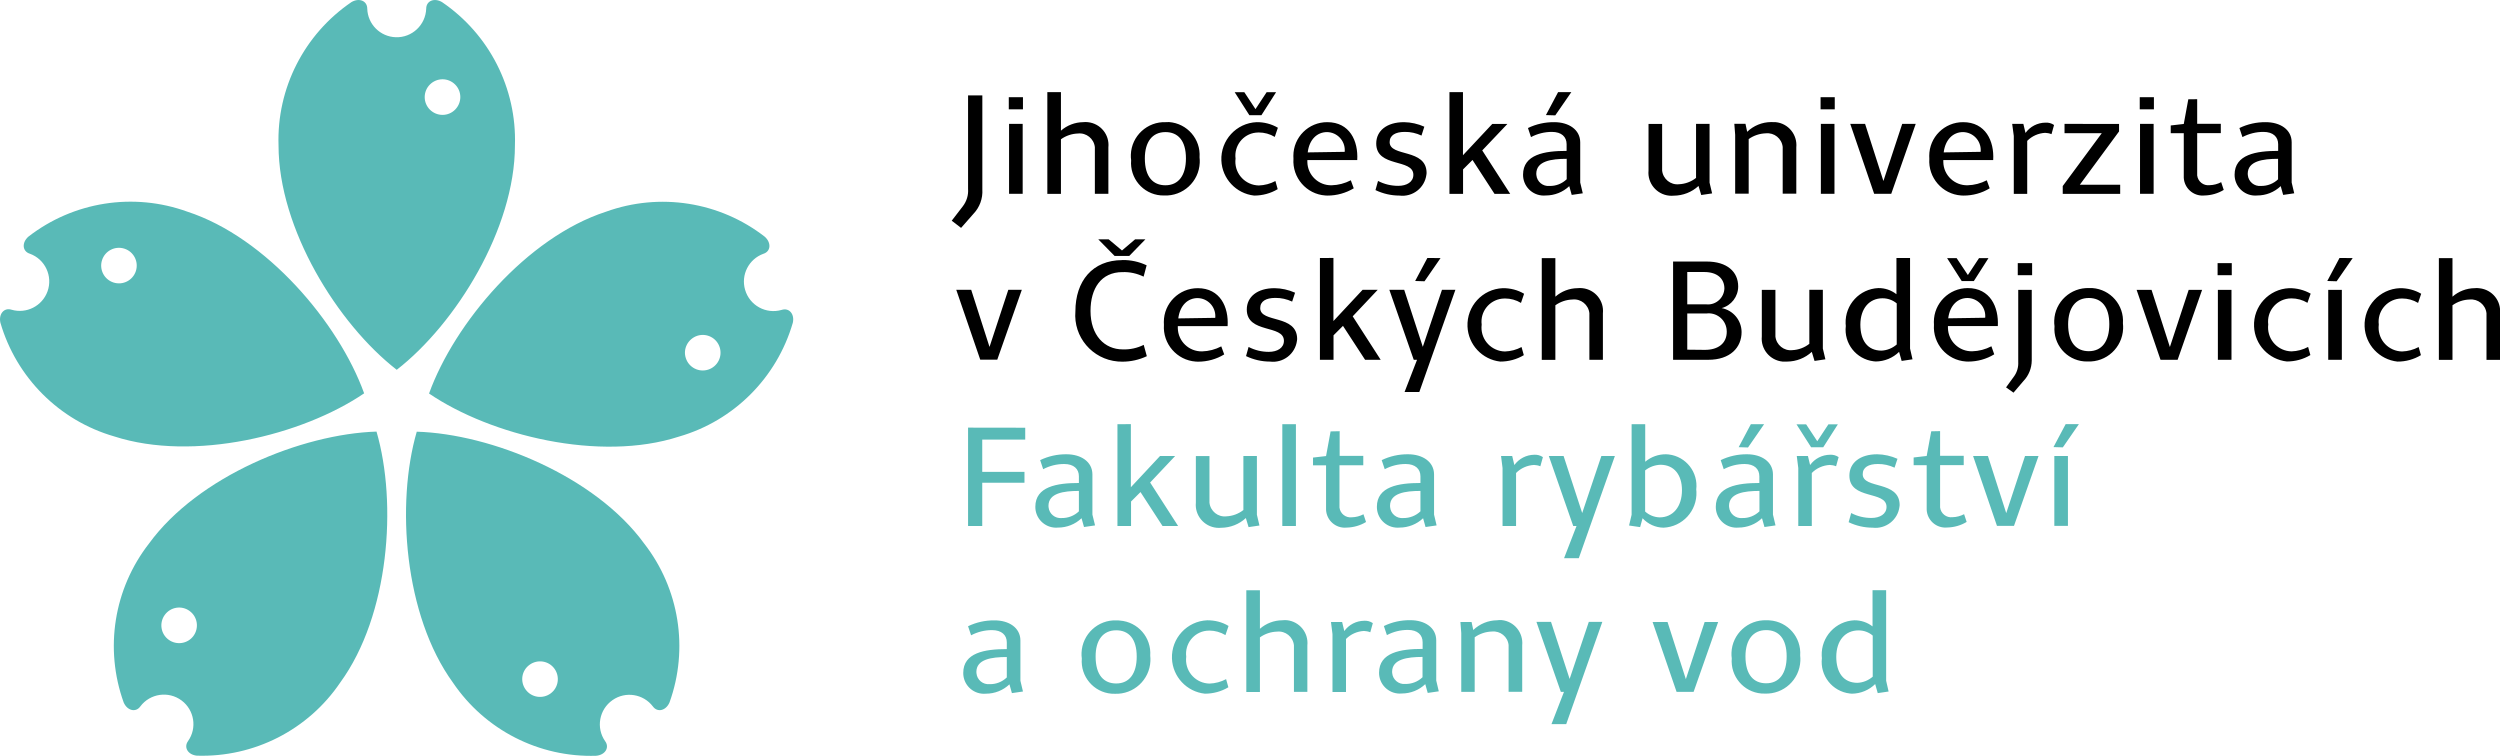 <?xml version="1.0" encoding="utf-8"?>
<!-- Generator: Adobe Illustrator 25.4.1, SVG Export Plug-In . SVG Version: 6.00 Build 0)  -->
<svg version="1.1" id="Vrstva_1" xmlns="http://www.w3.org/2000/svg" xmlns:xlink="http://www.w3.org/1999/xlink" x="0px" y="0px"
	 viewBox="0 0 264.6 80" style="enable-background:new 0 0 264.6 80;" xml:space="preserve">
<style type="text/css">
	.st0{fill:#59BAB7;}
	.st1{fill:#009DD9;}
	.st2{fill:#1D1D1B;}
	.st3{fill:#7099D0;}
	.st4{fill:#43AB37;}
	.st5{fill:#955FA2;}
	.st6{fill:#007E57;}
	.st7{fill:#D00074;}
	.st8{fill:#DF057A;}
	.st9{fill:#E98201;}
</style>
<g>
	<g id="Group_581_2_" transform="translate(7623 2278)">
		<path id="Path_307_2_" d="M-7361.08-2247.5c-0.87,0.01-1.7,0.33-2.35,0.9v-4.08h-1.44v10.77h1.44v-5.78
			c0.53-0.38,1.16-0.59,1.81-0.61c0.89-0.09,1.69,0.55,1.79,1.45c0.01,0.11,0.01,0.22,0,0.33v4.61h1.43v-4.91
			c0.14-1.34-0.83-2.53-2.17-2.67C-7360.75-2247.52-7360.92-2247.52-7361.08-2247.5 M-7369-2247.5c-2.15,0.09-3.82,1.91-3.73,4.06
			c0.08,1.92,1.56,3.5,3.47,3.71c0.88,0.01,1.74-0.23,2.49-0.68l-0.24-0.86c-0.54,0.29-1.14,0.45-1.76,0.47
			c-1.4-0.03-2.51-1.18-2.48-2.58c0-0.09,0.01-0.18,0.02-0.27c-0.17-1.35,0.79-2.57,2.14-2.74c0.11-0.01,0.21-0.02,0.32-0.02
			c0.6,0,1.19,0.16,1.7,0.47l0.33-0.97C-7367.43-2247.31-7368.21-2247.51-7369-2247.5 M-7376.58-2239.92h1.44v-7.4h-1.44V-2239.92z
			 M-7375.39-2250.69l-1.29,2.43l0.99,0.03l1.7-2.46H-7375.39z M-7380.71-2247.5c-2.15,0.09-3.82,1.91-3.72,4.06
			c0.08,1.92,1.56,3.49,3.47,3.7c0.88,0,1.74-0.23,2.49-0.68l-0.24-0.86c-0.54,0.29-1.14,0.45-1.76,0.47
			c-1.4-0.03-2.5-1.18-2.48-2.58c0-0.09,0.01-0.18,0.02-0.27c-0.17-1.35,0.79-2.57,2.13-2.74c0.11-0.01,0.22-0.02,0.32-0.02
			c0.6,0,1.19,0.16,1.7,0.47l0.34-0.97C-7379.13-2247.31-7379.91-2247.51-7380.71-2247.5 M-7388.29-2248.87h1.5v-1.28h-1.5V-2248.87
			z M-7388.26-2239.92h1.44v-7.4h-1.44V-2239.92z M-7396.86-2247.32l2.53,7.4h1.81l2.59-7.4h-1.42l-1.99,6.05l-1.94-6.05H-7396.86z
			 M-7401.87-2247.51c-1.97-0.08-3.64,1.46-3.71,3.43c-0.01,0.2,0,0.41,0.03,0.61c-0.16,1.89,1.24,3.56,3.13,3.72
			c0.12,0.01,0.24,0.01,0.36,0.01c2,0.09,3.68-1.46,3.77-3.46c0.01-0.19,0-0.38-0.02-0.58c0.14-1.92-1.31-3.59-3.23-3.73
			C-7401.65-2247.51-7401.76-2247.51-7401.87-2247.51 M-7401.92-2246.46c1.32,0,2.17,0.89,2.17,2.78c0,1.79-0.77,2.85-2.17,2.85
			c-1.29,0-2.19-0.86-2.19-2.85C-7404.1-2245.4-7403.33-2246.46-7401.92-2246.46 M-7409.44-2248.87h1.52v-1.28h-1.52V-2248.87z
			 M-7409.39-2247.32v7.62c0.03,0.53-0.11,1.05-0.41,1.49l-0.88,1.21l0.79,0.56l1.05-1.23c0.56-0.58,0.87-1.36,0.88-2.17v-7.48
			L-7409.39-2247.32z M-7416.92-2250.68l1.55,2.43h1.28l1.55-2.43h-1l-1.18,1.79l-1.19-1.79H-7416.92z M-7414.75-2246.46
			c1.06,0.02,1.9,0.9,1.87,1.96c0,0.04,0,0.09-0.01,0.13l-3.91,0.06C-7416.63-2245.67-7415.81-2246.46-7414.75-2246.46
			 M-7414.73-2247.51c-1.98,0-3.59,1.6-3.59,3.58c0,0.1,0,0.2,0.01,0.3c-0.14,2,1.37,3.75,3.37,3.89c0.08,0.01,0.17,0.01,0.25,0.01
			c0.97,0,1.93-0.26,2.76-0.77l-0.3-0.85c-0.63,0.33-1.32,0.51-2.03,0.53c-1.39,0.03-2.54-1.07-2.57-2.46c0-0.07,0-0.14,0-0.21h5.28
			C-7411.44-2245.52-7412.37-2247.51-7414.73-2247.51 M-7424.19-2247.51c-1.99,0.08-3.54,1.76-3.47,3.75c0,0.09,0.01,0.17,0.02,0.26
			c-0.22,1.85,1.1,3.52,2.95,3.74c0.07,0.01,0.15,0.02,0.22,0.02c0.93-0.01,1.81-0.37,2.47-1.02l0.27,0.96l1.15-0.17l-0.26-1.14
			v-9.58h-1.44v3.83c-0.55-0.43-1.22-0.66-1.92-0.65 M-7423.75-2246.43c0.55,0,1.08,0.19,1.5,0.54v4.35
			c-0.45,0.39-1.01,0.62-1.61,0.65c-1.49,0-2.24-1.08-2.24-2.76C-7426.09-2245.36-7425.15-2246.43-7423.75-2246.43 M-7430.95-2239.8
			l1.15-0.17l-0.27-1.14v-6.22h-1.43v5.72c-0.52,0.41-1.15,0.64-1.8,0.67c-0.89,0.1-1.69-0.55-1.79-1.44
			c-0.01-0.11-0.01-0.22,0-0.33v-4.61h-1.44v4.93c-0.13,1.34,0.86,2.53,2.2,2.66c0.16,0.01,0.32,0.01,0.48,0
			c0.97-0.01,1.9-0.37,2.61-1.03L-7430.95-2239.8z M-7444.42-2245.8v-3.41h1.79c1.42,0,2.14,0.73,2.14,1.75
			c-0.04,0.96-0.85,1.72-1.81,1.68c-0.04,0-0.08,0-0.11-0.01H-7444.42z M-7444.42-2240.99v-3.83h2.02c1.04-0.14,2,0.6,2.14,1.64
			c0.01,0.09,0.02,0.18,0.02,0.28c0,1.25-0.91,1.93-2.32,1.93L-7444.42-2240.99z M-7445.92-2239.92h3.73c2.31,0,3.52-1.29,3.52-2.94
			c-0.01-1.24-0.89-2.3-2.11-2.53c1.03-0.28,1.75-1.22,1.75-2.29c0-1.55-1.17-2.64-3.34-2.64h-3.55V-2239.92z M-7456.03-2247.5
			c-0.87,0.01-1.7,0.33-2.35,0.9v-4.08h-1.44v10.77h1.44v-5.78c0.53-0.38,1.16-0.59,1.81-0.61c0.89-0.1,1.69,0.55,1.79,1.44
			c0.01,0.11,0.01,0.22,0,0.33v4.61h1.43v-4.91c0.14-1.34-0.83-2.53-2.17-2.67C-7455.69-2247.52-7455.86-2247.52-7456.03-2247.5
			 M-7463.95-2247.5c-2.15,0.09-3.82,1.91-3.73,4.06c0.08,1.92,1.56,3.5,3.47,3.71c0.88,0,1.74-0.23,2.49-0.68l-0.24-0.86
			c-0.54,0.29-1.14,0.45-1.76,0.47c-1.4-0.03-2.51-1.18-2.48-2.58c0-0.09,0.01-0.18,0.02-0.27c-0.17-1.35,0.79-2.57,2.14-2.74
			c0.11-0.01,0.21-0.02,0.32-0.02c0.6,0,1.19,0.16,1.7,0.47l0.33-0.97C-7462.37-2247.31-7463.15-2247.51-7463.95-2247.5
			 M-7471.93-2250.69l-1.29,2.43l0.99,0.03l1.7-2.46H-7471.93z M-7475.95-2247.32l2.58,7.4h0.35l-1.32,3.41h1.56l3.82-10.82h-1.42
			l-2.03,6.04l-1.97-6.04H-7475.95z M-7483.3-2250.69v10.77h1.44v-2.59l1-1l2.34,3.59h1.65l-2.96-4.6l2.65-2.81h-1.6l-3.09,3.31
			v-6.68L-7483.3-2250.69z M-7488.1-2247.5c-1.82,0-2.94,0.91-2.94,2.26c0,2.59,3.93,1.56,3.93,3.31c0,0.76-0.7,1.17-1.6,1.17
			c-0.74,0-1.48-0.17-2.14-0.52l-0.27,0.97c0.79,0.38,1.66,0.58,2.53,0.58c1.4,0.18,2.68-0.81,2.86-2.21
			c0.01-0.06,0.01-0.12,0.02-0.17c0-2.65-3.91-1.67-3.91-3.28c0-0.73,0.62-1.08,1.6-1.08c0.61-0.01,1.22,0.13,1.78,0.39l0.31-0.94
			C-7486.63-2247.33-7487.36-2247.49-7488.1-2247.5 M-7496.24-2246.45c1.06,0.02,1.9,0.9,1.87,1.96c0,0.04,0,0.09-0.01,0.13
			l-3.91,0.06C-7498.12-2245.66-7497.3-2246.45-7496.24-2246.45 M-7496.23-2247.5c-1.98,0-3.59,1.6-3.59,3.58c0,0.1,0,0.2,0.01,0.3
			c-0.14,2,1.37,3.75,3.37,3.89c0.08,0.01,0.17,0.01,0.25,0.01c0.97,0,1.93-0.26,2.76-0.77l-0.31-0.85
			c-0.63,0.33-1.32,0.51-2.03,0.53c-1.39,0.03-2.54-1.07-2.57-2.45c0-0.07,0-0.14,0-0.22h5.27
			C-7492.94-2245.51-7493.87-2247.5-7496.23-2247.5 M-7506.76-2252.67l1.73,1.76h1.55l1.71-1.76h-1.09l-1.39,1.18l-1.41-1.18
			H-7506.76z M-7504.21-2250.47c-3.18,0-4.97,2.24-4.97,5.42c-0.23,2.71,1.79,5.08,4.49,5.31c0.16,0.01,0.32,0.02,0.48,0.02
			c0.9,0,1.78-0.2,2.59-0.58l-0.33-1.2c-0.69,0.34-1.45,0.51-2.22,0.48c-1.93,0-3.41-1.49-3.41-4.07c0-2.38,1.12-4.11,3.38-4.11
			c0.77-0.03,1.54,0.14,2.24,0.48l0.32-1.2c-0.8-0.38-1.68-0.57-2.56-0.56 M-7521.79-2247.33l2.54,7.4h1.8l2.6-7.4h-1.43l-1.99,6.05
			l-1.94-6.05H-7521.79z"/>
		<path id="Path_308_2_" d="M-7381.88-2259.03c-0.49,0.47-1.14,0.72-1.82,0.71c-0.7,0.07-1.33-0.45-1.39-1.15
			c0-0.05-0.01-0.09-0.01-0.14c0-1.34,1.58-1.58,3.21-1.58V-2259.03z M-7383.2-2265.07c-0.96-0.01-1.91,0.2-2.78,0.62l0.32,0.96
			c0.68-0.36,1.44-0.55,2.22-0.55c1.03,0,1.56,0.53,1.56,1.3v0.71c-2.33,0-4.61,0.38-4.61,2.52c-0.01,1.21,0.96,2.2,2.17,2.21
			c0.07,0,0.15,0,0.22-0.01c0.93,0,1.82-0.35,2.49-0.99l0.26,0.93l1.17-0.17l-0.27-1.14v-4.26
			C-7380.45-2264.28-7381.65-2265.07-7383.2-2265.07 M-7391.39-2267.49l-0.48,2.61l-1.38,0.16v0.82h1.38v4.52
			c-0.05,1.1,0.81,2.04,1.92,2.08c0.09,0,0.19,0,0.28-0.01c0.72-0.02,1.42-0.22,2.03-0.59l-0.27-0.82c-0.38,0.2-0.8,0.31-1.23,0.32
			c-0.64,0.08-1.23-0.38-1.31-1.03c-0.01-0.1-0.01-0.21,0-0.31v-4.17h2.5v-0.99h-2.5v-2.6L-7391.39-2267.49z M-7396.53-2266.43h1.5
			v-1.28h-1.5V-2266.43z M-7396.5-2257.49h1.44v-7.4h-1.44V-2257.49z M-7404.49-2264.89v0.99h3.94l-4.13,5.59v0.83h6.08v-0.97h-4.27
			l4.15-5.64v-0.79L-7404.49-2264.89z M-7406.51-2265.02c-0.84,0.01-1.62,0.41-2.11,1.09l-0.23-0.96h-1.18l0.17,1.28v6.13h1.42
			v-5.61c0.5-0.51,1.18-0.81,1.9-0.85c0.23,0.01,0.45,0.05,0.67,0.14l0.27-0.97C-7405.87-2264.96-7406.19-2265.04-7406.51-2265.02
			 M-7415.23-2264.02c1.06,0.02,1.9,0.9,1.87,1.96c0,0.04,0,0.09-0.01,0.13l-3.91,0.06
			C-7417.11-2263.23-7416.29-2264.02-7415.23-2264.02 M-7415.22-2265.07c-1.98-0.01-3.59,1.59-3.59,3.57c0,0.1,0,0.2,0.01,0.3
			c-0.14,2,1.37,3.75,3.37,3.89c0.08,0.01,0.17,0.01,0.26,0.01c0.97,0,1.93-0.26,2.76-0.77l-0.31-0.85
			c-0.63,0.33-1.32,0.51-2.03,0.53c-1.39,0.03-2.54-1.07-2.57-2.45c0-0.07,0-0.14,0-0.22h5.28
			C-7411.92-2263.08-7412.85-2265.07-7415.22-2265.07 M-7427.17-2264.89l2.53,7.4h1.81l2.59-7.4h-1.43l-1.99,6.05l-1.94-6.05
			H-7427.17z M-7430.31-2266.43h1.5v-1.28h-1.5V-2266.43z M-7430.28-2257.49h1.44v-7.4h-1.44V-2257.49z M-7435.56-2265.08
			c-0.94,0.01-1.84,0.38-2.52,1.03l-0.18-0.85h-1.18l0.09,1.17v6.23h1.43v-5.78c0.53-0.38,1.17-0.59,1.82-0.61
			c0.89-0.09,1.68,0.55,1.78,1.44c0.01,0.11,0.01,0.23,0,0.34v4.61h1.44v-4.9c0.13-1.34-0.84-2.54-2.18-2.67
			C-7435.24-2265.08-7435.4-2265.08-7435.56-2265.08 M-7442.94-2257.36l1.15-0.17l-0.27-1.14v-6.22h-1.43v5.72
			c-0.52,0.41-1.15,0.64-1.8,0.67c-0.89,0.1-1.69-0.55-1.79-1.44c-0.01-0.11-0.01-0.22,0-0.33v-4.61h-1.44v4.93
			c-0.13,1.34,0.86,2.53,2.2,2.66c0.16,0.02,0.32,0.01,0.48,0c0.97-0.01,1.9-0.37,2.61-1.03L-7442.94-2257.36z M-7458.09-2268.25
			l-1.29,2.43l0.99,0.03l1.7-2.46H-7458.09z M-7457.18-2259.03c-0.49,0.47-1.14,0.73-1.82,0.71c-0.7,0.07-1.33-0.45-1.39-1.15
			c0-0.05-0.01-0.09-0.01-0.14c0-1.34,1.58-1.58,3.22-1.58V-2259.03z M-7458.5-2265.07c-0.96-0.01-1.91,0.2-2.78,0.62l0.32,0.96
			c0.68-0.36,1.44-0.55,2.21-0.55c1.03,0,1.56,0.53,1.56,1.3v0.71c-2.34,0-4.61,0.38-4.61,2.52c-0.01,1.21,0.96,2.2,2.18,2.21
			c0.07,0,0.15,0,0.22-0.01c0.93,0,1.82-0.35,2.49-0.99l0.26,0.93l1.17-0.17l-0.27-1.14v-4.26
			C-7455.76-2264.28-7456.96-2265.07-7458.5-2265.07 M-7469.59-2268.25v10.77h1.44v-2.59l1-1l2.33,3.59h1.66l-2.96-4.6l2.66-2.8
			h-1.6l-3.1,3.31v-6.68H-7469.59z M-7474.4-2265.07c-1.82,0-2.94,0.91-2.94,2.26c0,2.59,3.93,1.56,3.93,3.31
			c0,0.76-0.7,1.17-1.6,1.17c-0.74,0-1.48-0.17-2.14-0.52l-0.27,0.97c0.79,0.38,1.66,0.58,2.53,0.58c1.4,0.18,2.68-0.81,2.86-2.21
			c0.01-0.06,0.01-0.12,0.02-0.17c0-2.65-3.91-1.67-3.91-3.28c0-0.73,0.62-1.08,1.6-1.08c0.61-0.01,1.22,0.13,1.77,0.39l0.3-0.94
			C-7472.92-2264.89-7473.65-2265.06-7474.4-2265.07 M-7482.54-2264.02c1.06,0.02,1.9,0.9,1.87,1.96c0,0.04,0,0.09-0.01,0.13
			l-3.91,0.06C-7484.43-2263.23-7483.6-2264.02-7482.54-2264.02 M-7482.52-2265.07c-1.98-0.01-3.59,1.59-3.59,3.57
			c0,0.1,0,0.2,0.01,0.3c-0.14,2,1.37,3.75,3.37,3.89c0.08,0.01,0.17,0.01,0.25,0.01c0.97,0,1.93-0.27,2.76-0.77l-0.31-0.85
			c-0.63,0.33-1.32,0.51-2.03,0.53c-1.39,0.03-2.54-1.07-2.57-2.46c0-0.07,0-0.14,0-0.21h5.28
			C-7479.23-2263.08-7480.15-2265.07-7482.52-2265.07 M-7492.32-2268.24l1.55,2.43h1.28l1.55-2.43h-1l-1.18,1.79l-1.18-1.79
			H-7492.32z M-7490-2265.07c-2.15,0.09-3.82,1.91-3.73,4.06c0.08,1.92,1.56,3.5,3.47,3.71c0.88,0,1.74-0.23,2.49-0.68l-0.24-0.86
			c-0.54,0.29-1.14,0.45-1.76,0.47c-1.4-0.03-2.51-1.18-2.48-2.58c0-0.09,0.01-0.18,0.02-0.27c-0.17-1.35,0.79-2.58,2.13-2.74
			c0.11-0.01,0.22-0.02,0.32-0.02c0.6,0,1.19,0.16,1.7,0.47l0.33-0.97C-7488.43-2264.88-7489.21-2265.08-7490-2265.07
			 M-7499.6-2265.07c-1.97-0.08-3.64,1.46-3.71,3.43c-0.01,0.2,0,0.4,0.03,0.6c-0.16,1.89,1.24,3.56,3.13,3.72
			c0.12,0.01,0.24,0.01,0.36,0.01c2,0.09,3.68-1.46,3.77-3.46c0.01-0.19,0-0.39-0.02-0.58c0.14-1.92-1.31-3.59-3.23-3.73
			C-7499.39-2265.07-7499.5-2265.07-7499.6-2265.07 M-7499.65-2264.02c1.32,0,2.17,0.89,2.17,2.78c0,1.79-0.77,2.85-2.17,2.85
			c-1.29,0-2.18-0.86-2.18-2.85C-7501.83-2262.96-7501.06-2264.02-7499.65-2264.02 M-7508.36-2265.07c-0.86,0.01-1.7,0.33-2.35,0.9
			v-4.08h-1.44v10.77h1.44v-5.78c0.53-0.38,1.16-0.59,1.8-0.61c0.89-0.1,1.69,0.55,1.79,1.44c0.01,0.11,0.01,0.22,0,0.33v4.61h1.43
			v-4.91c0.14-1.34-0.83-2.53-2.17-2.67C-7508.03-2265.09-7508.19-2265.09-7508.36-2265.07 M-7516.23-2266.43h1.5v-1.28h-1.5
			V-2266.43z M-7516.2-2257.49h1.44v-7.4h-1.44V-2257.49z M-7520.54-2267.9v9.89c0.05,0.66-0.15,1.32-0.56,1.85l-1.17,1.52
			l0.99,0.76l1.31-1.49c0.66-0.69,1-1.62,0.94-2.58v-9.95H-7520.54z"/>
	</g>
	<g id="Group_582_2_" transform="translate(7623 2278)">
		<g id="Group_33_2_" transform="translate(-6429 -718)">
			<path id="Path_57-2_2_" class="st0" d="M-1120.2-1524.46c0.99-0.32,2.05,0.22,2.37,1.21c0.32,0.99-0.22,2.05-1.21,2.37
				c-0.99,0.32-2.05-0.22-2.37-1.21C-1121.74-1523.07-1121.19-1524.13-1120.2-1524.46
				C-1120.2-1524.46-1120.2-1524.46-1120.2-1524.46 M-1147.17-1551.61c1.04,0,1.89,0.84,1.89,1.88s-0.84,1.89-1.88,1.89
				s-1.89-0.84-1.89-1.88c0,0,0,0,0,0C-1149.05-1550.76-1148.21-1551.6-1147.17-1551.61 M-1147.22-1559.78
				c-0.82-0.48-1.67-0.13-1.67,0.7c-0.06,1.72-1.5,3.08-3.22,3.02c-1.65-0.05-2.97-1.38-3.02-3.02c0-0.83-0.85-1.18-1.67-0.7
				c-5,3.4-7.92,9.12-7.72,15.17c0,8.81,6.25,18.89,12.51,23.75c6.25-4.85,12.51-14.94,12.51-23.75
				C-1139.3-1550.66-1142.22-1556.38-1147.22-1559.78 M-1149.89-1514.31c-2.21,7.6-1.34,19.44,3.83,26.56
				c3.39,5.01,9.12,7.94,15.17,7.74c0.94-0.09,1.43-0.87,0.94-1.54c-0.99-1.41-0.64-3.36,0.78-4.35c1.37-0.96,3.26-0.66,4.27,0.67
				c0.49,0.67,1.38,0.45,1.76-0.42c2.05-5.69,1.04-12.04-2.68-16.82C-1131-1509.59-1141.98-1514.07-1149.89-1514.31
				 M-1137.95-1489.64c0.84-0.61,2.02-0.43,2.63,0.41c0.61,0.84,0.43,2.02-0.41,2.63c-0.84,0.61-2.02,0.43-2.63-0.41
				C-1138.98-1487.85-1138.8-1489.03-1137.95-1489.64C-1137.96-1489.64-1137.95-1489.64-1137.95-1489.64 M-1174.18-1537.6
				c-5.69-2.06-12.04-1.06-16.82,2.65c-0.71,0.63-0.64,1.55,0.15,1.8c1.62,0.58,2.46,2.37,1.88,3.99c-0.56,1.55-2.23,2.4-3.81,1.94
				c-0.79-0.25-1.38,0.45-1.18,1.37c1.69,5.81,6.23,10.36,12.05,12.04c8.38,2.71,19.9-0.11,26.45-4.56
				C-1158.14-1525.81-1165.8-1534.88-1174.18-1537.6 M-1180.83-1533.68c0.99,0.32,1.53,1.38,1.21,2.37
				c-0.32,0.99-1.38,1.53-2.37,1.21c-0.99-0.32-1.53-1.38-1.21-2.37c0,0,0,0,0,0C-1182.88-1533.46-1181.82-1534-1180.83-1533.68
				 M-1154.15-1514.32c-7.91,0.25-18.9,4.73-24.08,11.85c-3.72,4.78-4.73,11.12-2.68,16.82c0.38,0.87,1.28,1.09,1.76,0.42
				c1.03-1.38,2.99-1.66,4.37-0.63c1.35,1.01,1.66,2.92,0.68,4.3c-0.48,0.67,0,1.45,0.94,1.54c6.05,0.19,11.78-2.73,15.17-7.74
				C-1152.8-1494.88-1151.94-1506.71-1154.15-1514.32 M-1173.93-1495.33c0.84,0.61,1.02,1.79,0.41,2.63
				c-0.61,0.84-1.79,1.02-2.63,0.41c-0.84-0.61-1.02-1.79-0.41-2.63c0.61-0.84,1.78-1.03,2.62-0.42
				C-1173.93-1495.34-1173.93-1495.33-1173.93-1495.33 M-1129.87-1537.59c-8.38,2.72-16.03,11.79-18.72,19.24
				c6.55,4.45,18.07,7.28,26.45,4.56c5.82-1.68,10.36-6.23,12.05-12.04c0.21-0.92-0.38-1.63-1.18-1.37
				c-1.66,0.48-3.39-0.47-3.87-2.13c-0.46-1.58,0.39-3.25,1.94-3.81c0.79-0.25,0.85-1.17,0.15-1.8
				C-1117.82-1538.65-1124.17-1539.65-1129.87-1537.59"/>
			<path id="Path_61-2_2_" class="st0" d="M-997.72-1494.35c-1.99,0.08-3.54,1.76-3.47,3.75c0,0.09,0.01,0.17,0.02,0.26
				c-0.22,1.85,1.1,3.52,2.95,3.74c0.07,0.01,0.15,0.02,0.22,0.02c0.93-0.01,1.81-0.37,2.47-1.02l0.27,0.96l1.15-0.17l-0.26-1.14
				v-9.58h-1.44v3.83c-0.55-0.43-1.22-0.65-1.92-0.65 M-997.29-1493.28c0.55,0,1.08,0.19,1.5,0.55v4.35
				c-0.45,0.39-1.01,0.62-1.61,0.65c-1.49,0-2.25-1.08-2.25-2.76C-999.64-1492.22-998.7-1493.28-997.29-1493.28 M-1007.03-1494.35
				c-1.97-0.08-3.64,1.46-3.71,3.43c-0.01,0.2,0,0.4,0.03,0.6c-0.16,1.89,1.24,3.56,3.13,3.72c0.12,0.01,0.24,0.01,0.36,0.01
				c2,0.08,3.68-1.46,3.77-3.46c0.01-0.19,0-0.38-0.02-0.57c0.14-1.92-1.31-3.59-3.23-3.72
				C-1006.81-1494.35-1006.92-1494.36-1007.03-1494.35 M-1007.07-1493.31c1.32,0,2.17,0.89,2.17,2.78c0,1.79-0.77,2.85-2.17,2.85
				c-1.29,0-2.19-0.86-2.19-2.85C-1009.26-1492.25-1008.48-1493.31-1007.07-1493.31 M-1019.09-1494.17l2.54,7.4h1.8l2.6-7.4h-1.43
				l-1.99,6.05l-1.94-6.05H-1019.09z M-1031.38-1494.17l2.58,7.4h0.33l-1.32,3.41h1.56l3.82-10.82h-1.43l-2.03,6.04l-1.97-6.04
				H-1031.38z M-1035.55-1494.35c-0.94,0.01-1.84,0.38-2.52,1.03l-0.18-0.85h-1.18l0.09,1.17v6.23h1.42v-5.78
				c0.53-0.38,1.17-0.59,1.82-0.61c0.89-0.09,1.68,0.55,1.77,1.43c0.01,0.11,0.01,0.23,0,0.34v4.61h1.44v-4.92
				c0.13-1.34-0.84-2.54-2.18-2.67C-1035.23-1494.38-1035.39-1494.38-1035.55-1494.35 M-1043.44-1488.32
				c-0.49,0.47-1.14,0.72-1.82,0.71c-0.7,0.07-1.33-0.45-1.39-1.15c0-0.04-0.01-0.09-0.01-0.13c0-1.34,1.58-1.58,3.22-1.58V-1488.32
				z M-1044.76-1494.36c-0.96-0.01-1.91,0.2-2.77,0.62l0.32,0.96c0.68-0.36,1.44-0.55,2.22-0.55c1.03,0,1.56,0.53,1.56,1.3v0.71
				c-2.34,0-4.61,0.38-4.61,2.52c-0.01,1.21,0.97,2.2,2.18,2.21c0.07,0,0.14,0,0.22-0.01c0.93,0,1.82-0.35,2.49-0.99l0.26,0.93
				l1.17-0.17l-0.27-1.14v-4.25c0-1.35-1.2-2.14-2.75-2.14 M-1049.61-1494.3c-0.84,0.01-1.62,0.41-2.11,1.09l-0.23-0.96h-1.18
				l0.16,1.28v6.13h1.43v-5.61c0.5-0.51,1.18-0.81,1.9-0.85c0.23,0.01,0.45,0.05,0.67,0.14l0.27-0.97
				C-1048.98-1494.24-1049.3-1494.32-1049.61-1494.3 M-1058.3-1494.35c-0.86,0.01-1.7,0.33-2.35,0.9v-4.08h-1.44v10.77h1.44v-5.78
				c0.53-0.38,1.16-0.59,1.81-0.61c0.89-0.1,1.69,0.55,1.79,1.44c0.01,0.11,0.01,0.22,0,0.33v4.61h1.42v-4.92
				c0.14-1.34-0.83-2.53-2.17-2.67C-1057.96-1494.37-1058.13-1494.37-1058.3-1494.35 M-1066.22-1494.35
				c-2.15,0.09-3.82,1.9-3.74,4.05c0.08,1.93,1.56,3.51,3.48,3.72c0.88,0,1.74-0.23,2.49-0.68l-0.24-0.86
				c-0.54,0.29-1.14,0.45-1.76,0.47c-1.4-0.03-2.51-1.18-2.48-2.58c0-0.09,0.01-0.18,0.02-0.27c-0.17-1.35,0.79-2.58,2.13-2.74
				c0.11-0.01,0.22-0.02,0.32-0.02c0.6,0,1.19,0.17,1.7,0.48l0.33-0.97C-1064.64-1494.16-1065.42-1494.35-1066.22-1494.35
				 M-1075.82-1494.34c-1.97-0.08-3.63,1.46-3.71,3.43c-0.01,0.2,0,0.41,0.03,0.61c-0.16,1.89,1.24,3.56,3.13,3.72
				c0.12,0.01,0.24,0.01,0.36,0.01c2,0.08,3.68-1.47,3.77-3.46c0.01-0.19,0-0.38-0.02-0.57c0.14-1.92-1.3-3.58-3.22-3.72
				C-1075.6-1494.34-1075.71-1494.34-1075.82-1494.34 M-1075.86-1493.29c1.32,0,2.17,0.89,2.17,2.78c0,1.79-0.77,2.85-2.17,2.85
				c-1.29,0-2.18-0.86-2.18-2.85C-1078.05-1492.23-1077.27-1493.29-1075.86-1493.29 M-1087.44-1488.3
				c-0.49,0.47-1.14,0.73-1.82,0.71c-0.7,0.07-1.33-0.45-1.39-1.15c0-0.05-0.01-0.09-0.01-0.14c0-1.34,1.58-1.58,3.22-1.58V-1488.3z
				 M-1088.76-1494.34c-0.96-0.01-1.91,0.2-2.78,0.62l0.32,0.96c0.68-0.36,1.44-0.55,2.21-0.55c1.03,0,1.57,0.53,1.57,1.3v0.71
				c-2.34,0-4.61,0.38-4.61,2.52c-0.01,1.21,0.96,2.2,2.18,2.21c0.07,0,0.15,0,0.22-0.01c0.93,0,1.82-0.35,2.49-0.99l0.26,0.93
				l1.17-0.17l-0.27-1.14v-4.27C-1086.01-1493.56-1087.21-1494.35-1088.76-1494.34"/>
			<path id="Path_62-2_2_" class="st0" d="M-976.57-1504.34h1.44v-7.4h-1.44V-1504.34z M-975.37-1515.11l-1.29,2.43l0.99,0.03
				l1.7-2.46H-975.37z M-985.17-1511.74l2.53,7.4h1.8l2.6-7.4h-1.43l-1.99,6.05l-1.94-6.05H-985.17z M-989.6-1514.35l-0.48,2.61
				l-1.38,0.16v0.82h1.38v4.52c-0.05,1.11,0.81,2.04,1.92,2.08c0.09,0,0.19,0,0.28-0.01c0.72-0.02,1.42-0.22,2.03-0.59l-0.27-0.82
				c-0.38,0.2-0.8,0.31-1.23,0.32c-0.64,0.08-1.23-0.38-1.31-1.03c-0.01-0.1-0.01-0.21,0-0.31v-4.17h2.5v-0.99h-2.5v-2.61
				L-989.6-1514.35z M-995.32-1511.92c-1.82,0-2.94,0.91-2.94,2.26c0,2.6,3.93,1.56,3.93,3.31c0,0.76-0.7,1.17-1.6,1.17
				c-0.74,0-1.48-0.17-2.14-0.52l-0.27,0.97c0.79,0.38,1.66,0.58,2.53,0.58c1.4,0.17,2.68-0.82,2.85-2.22
				c0.01-0.05,0.01-0.11,0.02-0.16c0-2.65-3.91-1.67-3.91-3.28c0-0.73,0.62-1.08,1.6-1.08c0.61-0.01,1.22,0.13,1.77,0.39l0.31-0.94
				C-993.85-1511.74-994.58-1511.91-995.32-1511.92 M-1003.86-1515.09l1.55,2.43h1.28l1.55-2.43h-1l-1.18,1.79l-1.18-1.79H-1003.86z
				 M-1000.31-1511.87c-0.84,0.01-1.62,0.41-2.11,1.09l-0.23-0.96h-1.18l0.16,1.28v6.13h1.43v-5.61c0.5-0.51,1.18-0.81,1.9-0.85
				c0.23,0.01,0.45,0.05,0.67,0.14l0.27-0.97C-999.68-1511.81-1000-1511.89-1000.31-1511.87 M-1008.69-1515.1l-1.29,2.43l0.99,0.03
				l1.7-2.46H-1008.69z M-1007.78-1505.88c-0.49,0.47-1.14,0.73-1.82,0.71c-0.7,0.07-1.33-0.45-1.39-1.15
				c0-0.05-0.01-0.09-0.01-0.14c0-1.34,1.58-1.58,3.22-1.58V-1505.88z M-1009.1-1511.92c-0.96-0.01-1.91,0.2-2.78,0.62l0.32,0.96
				c0.68-0.36,1.44-0.55,2.21-0.55c1.03,0,1.56,0.53,1.56,1.3v0.71c-2.34,0-4.61,0.38-4.61,2.52c-0.01,1.21,0.96,2.2,2.18,2.21
				c0.07,0,0.15,0,0.22-0.01c0.92,0,1.82-0.35,2.49-0.99l0.26,0.93l1.17-0.17l-0.27-1.14v-4.27
				C-1006.36-1511.13-1007.56-1511.92-1009.1-1511.92 M-1018.27-1510.81c1.49,0,2.29,1.11,2.29,2.69c0,1.77-0.96,2.88-2.37,2.88
				c-0.57-0.02-1.11-0.24-1.53-0.62v-4.35C-1019.42-1510.58-1018.86-1510.78-1018.27-1510.81 M-1021.31-1515.1v9.58l-0.27,1.14
				l1.17,0.17l0.26-0.94c0.57,0.62,1.37,0.99,2.22,1c2.01-0.09,3.56-1.78,3.48-3.79c0-0.08-0.01-0.17-0.02-0.25
				c0.22-1.83-1.08-3.49-2.91-3.71c-0.09-0.01-0.19-0.02-0.28-0.02c-0.81-0.01-1.59,0.27-2.21,0.79v-3.97L-1021.31-1515.1z
				 M-1030.07-1511.73l2.58,7.4h0.35l-1.32,3.41h1.56l3.82-10.82h-1.43l-2.03,6.04l-1.97-6.04H-1030.07z M-1031.61-1511.87
				c-0.84,0.01-1.62,0.41-2.11,1.09l-0.23-0.96h-1.18l0.16,1.28v6.13h1.43v-5.61c0.5-0.51,1.18-0.81,1.9-0.85
				c0.23,0.01,0.45,0.05,0.67,0.14l0.27-0.97C-1030.97-1511.8-1031.29-1511.89-1031.61-1511.87 M-1043.66-1505.88
				c-0.49,0.47-1.14,0.72-1.82,0.71c-0.7,0.07-1.33-0.45-1.39-1.15c0-0.04-0.01-0.09-0.01-0.14c0-1.34,1.58-1.58,3.22-1.58V-1505.88
				z M-1044.98-1511.92c-0.96-0.01-1.91,0.2-2.78,0.62l0.32,0.96c0.68-0.36,1.44-0.55,2.21-0.55c1.03,0,1.57,0.53,1.57,1.3v0.71
				c-2.34,0-4.61,0.38-4.61,2.52c-0.01,1.21,0.96,2.2,2.18,2.21c0.07,0,0.15,0,0.22-0.01c0.92,0,1.82-0.35,2.49-0.99l0.26,0.93
				l1.17-0.17l-0.27-1.14v-4.27C-1042.23-1511.13-1043.43-1511.92-1044.98-1511.92 M-1053.17-1514.34l-0.48,2.61l-1.38,0.16v0.82
				h1.38v4.52c-0.05,1.11,0.81,2.04,1.92,2.08c0.09,0,0.19,0,0.28-0.01c0.72-0.02,1.42-0.22,2.03-0.59l-0.27-0.82
				c-0.38,0.2-0.8,0.31-1.23,0.32c-0.64,0.08-1.23-0.38-1.31-1.03c-0.01-0.1-0.01-0.21,0-0.31v-4.17h2.52v-0.99h-2.5v-2.61
				L-1053.17-1514.34z M-1058.28-1504.33h1.44v-10.77h-1.44V-1504.33z M-1061.85-1504.21l1.15-0.17l-0.27-1.14v-6.22h-1.43v5.72
				c-0.52,0.41-1.15,0.64-1.8,0.67c-0.89,0.1-1.69-0.55-1.79-1.44c-0.01-0.11-0.01-0.22,0-0.33v-4.61h-1.44v4.93
				c-0.13,1.34,0.86,2.53,2.2,2.66c0.16,0.02,0.32,0.01,0.48,0c0.97-0.01,1.9-0.37,2.61-1.03L-1061.85-1504.21z M-1075.73-1515.1
				v10.77h1.44v-2.59l1-1l2.33,3.59h1.65l-2.96-4.6l2.65-2.81h-1.6l-3.09,3.31v-6.68L-1075.73-1515.1z M-1079.81-1505.88
				c-0.49,0.47-1.14,0.72-1.82,0.71c-0.7,0.07-1.33-0.45-1.39-1.15c0-0.05-0.01-0.09-0.01-0.14c0-1.34,1.58-1.58,3.22-1.58V-1505.88
				z M-1081.13-1511.92c-0.96-0.01-1.91,0.2-2.78,0.62l0.32,0.96c0.68-0.36,1.44-0.55,2.22-0.55c1.03,0,1.56,0.53,1.56,1.3v0.71
				c-2.34,0-4.61,0.38-4.61,2.52c-0.01,1.21,0.97,2.2,2.18,2.21c0.07,0,0.14,0,0.22-0.01c0.93,0,1.82-0.35,2.49-0.99l0.26,0.93
				l1.17-0.17l-0.28-1.14v-4.27C-1078.39-1511.13-1079.58-1511.92-1081.13-1511.92 M-1091.54-1514.74v10.41h1.5v-4.58h4.47v-1.15
				h-4.47v-3.41h4.55v-1.26L-1091.54-1514.74z"/>
		</g>
	</g>
</g>
</svg>
